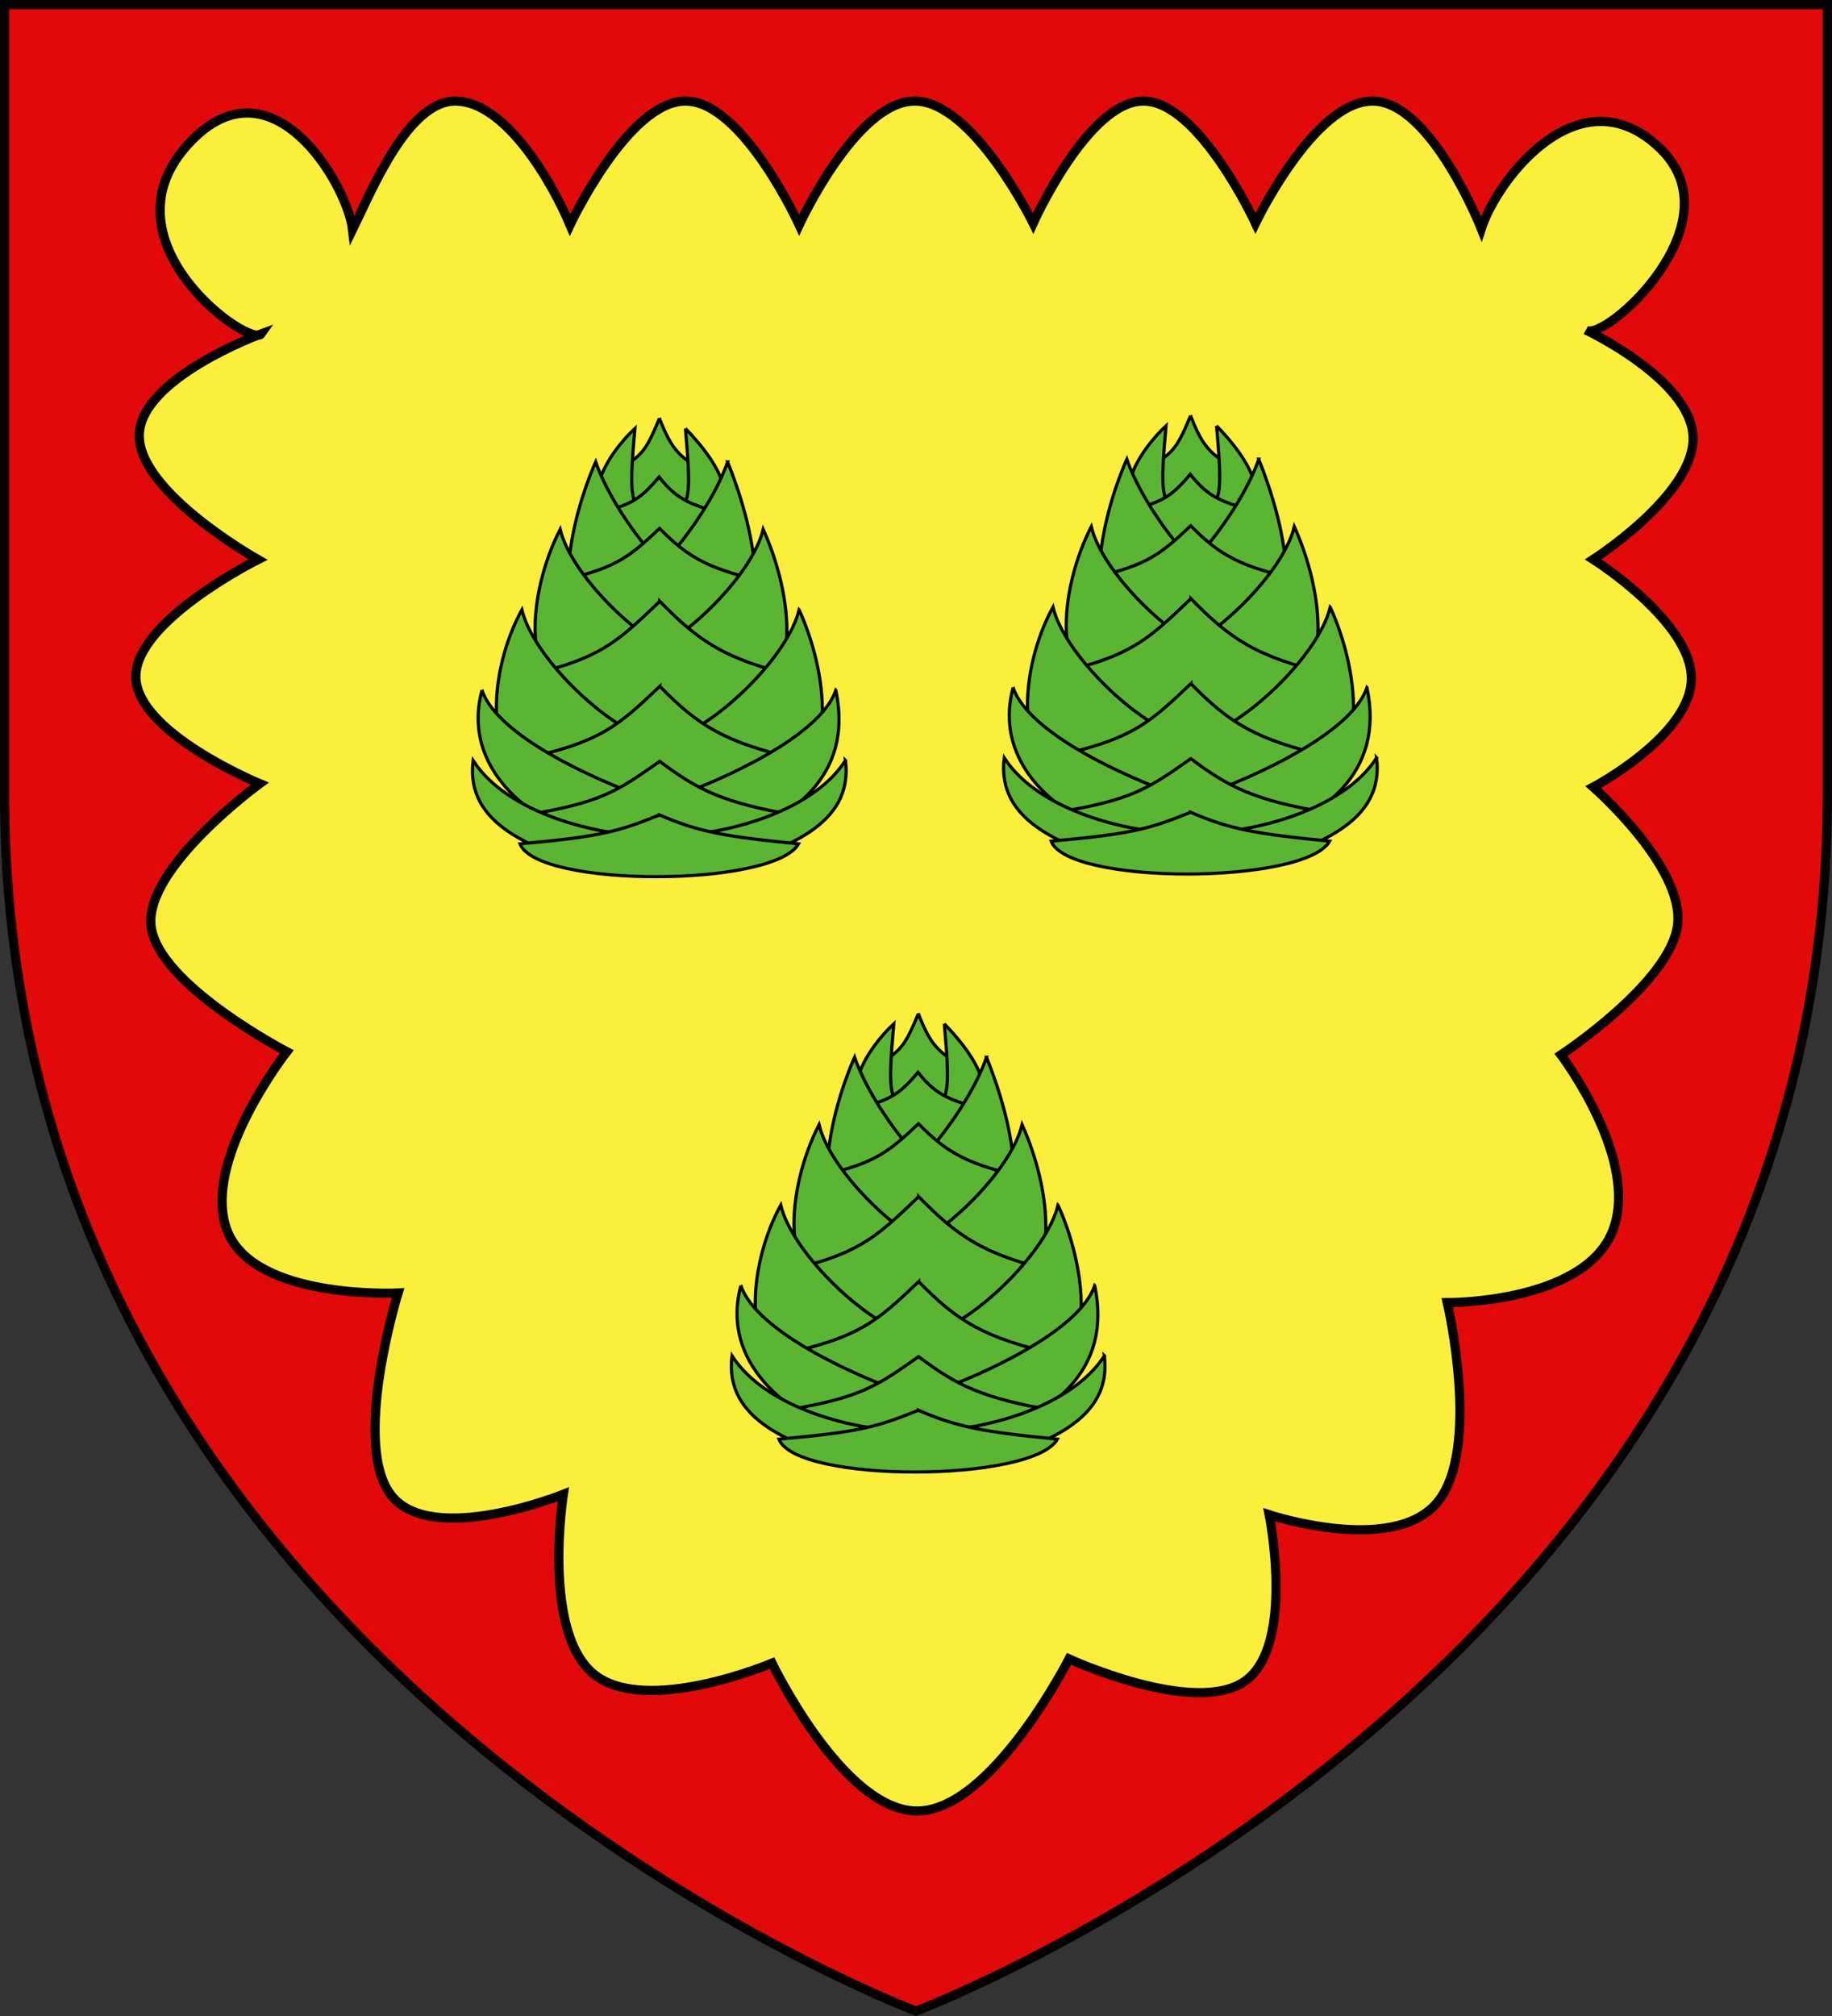 <svg xmlns="http://www.w3.org/2000/svg" xmlns:xlink="http://www.w3.org/1999/xlink" width="600" height="660" viewBox="-300 -300 600 660"><rect x="-300" y="-300" width="600" height="660" fill="#333333" stroke="none"/><defs><path id="b" d="M-298.5-298.5h597V-40C298.5 246.2 0 358.39 0 358.39S-298.5 246.2-298.5-40z"/></defs><g style="display:inline"><use xlink:href="#b" width="100%" height="100%" fill="#e20909" style="fill:#fcef3c;fill-opacity:1"/></g><g style="display:inline"><g style="display:inline;opacity:1"><path d="M1.125 1.188V260.75c0 285.98 298.344 398.469 298.344 398.469l.531.187.531-.187S598.875 546.73 598.875 260.75V2h-1.5v-.812H2.625ZM149.5 33.906c15.769.408 30.754 25.338 37.188 40.563 0 0 19.05-40.563 37.812-40.563 18.763 0 37.25 40.563 37.25 40.563s18.592-40.422 37.75-40.563c19.158-.14 38.875 40 38.875 40s17.924-40 36.125-40c18.202 0 36.688 40 36.688 40s19.154-40 38.312-40 35.656 41.782 35.656 41.782c5.307-16.39 32.189-51.25 58.313-26.532 24.736 23.406-13.628 59.678-22.719 60.032v.343c5.874 2.96 33.237 17.617 33.75 34.375.574 18.763-32.719 40.063-32.719 40.063s32.157 20.27 32.157 38.906S521.78 258.5 521.78 258.5s29.736 25.94 27.657 44.906c-2.08 18.967-38.22 42.75-38.22 42.75s26.56 34.992 16.688 58.219c-9.468 22.275-49.945 22.893-53.281 22.906-.155.241-.313.478-.469.719.861 3.818 10.484 48.105-3.469 64.719-14.579 17.36-55 4-55 4s8.578 42.576-7.812 54.375c-16.14 11.618-56.3-6.533-57.531-7.094-.138.083-.269.168-.406.25-.988 1.92-25.491 49.127-49.313 49.469-24.314.348-47.781-48.407-47.781-48.407s-41.255 17.412-58.344 3.594c-16.885-13.653-10.194-57.634-10.031-58.687-.043-.04-.082-.085-.125-.125-.893.355-42.585 16.83-55.969.531-12.97-15.795.625-61.958 1.781-65.781q-.22-.343-.437-.688c-3.505.139-46.61 1.394-55.219-20.25-8.971-22.555 19.438-58.781 19.438-58.781S51.86 323.227 49.5 304.094s35.563-46.719 35.563-46.719-40.423-16.658-40.563-35S84.5 184 84.5 184s-39.015-21.831-38.875-40.594c.128-17.098 32.907-30.564 38.781-32.844-8.244-.015-49.226-31.955-23.687-61.5 27.332-31.618 53.02 11.952 54.75 26.97 6.28-12.824 18.273-42.533 34.031-42.126m-65.094 76.657c.533 0 .924-.132 1.156-.407v-.031c-.031.012-.614.227-1.156.438" style="fill:#e20909;fill-opacity:1;fill-rule:evenodd;stroke:none;stroke-width:3;stroke-linecap:butt;stroke-linejoin:miter;stroke-miterlimit:4;stroke-opacity:1" transform="translate(-300 -301.016)"/><path d="M64.37 52.807c27.332-31.619 53.022 11.944 54.751 26.962 6.281-12.823 18.267-42.522 34.025-42.115 15.769.408 30.76 25.337 37.194 40.562 0 0 19.043-40.562 37.806-40.562s37.245 40.562 37.245 40.562 18.597-40.421 37.755-40.562 38.878 40 38.878 40 17.92-40 36.122-40 36.684 40 36.684 40 19.158-40 38.316-40 35.64 41.786 35.64 41.786c5.308-16.389 32.193-51.25 58.317-26.531s-18.132 63.79-23.957 59.745c0 0 34.426 16.238 35 35 .574 18.763-32.704 40.051-32.704 40.051s32.143 20.293 32.143 38.928c0 18.636-32.143 35.612-32.143 35.612s29.732 25.932 27.653 44.899-38.215 42.755-38.215 42.755 26.556 34.988 16.684 58.215-53.928 22.908-53.928 22.908 11.262 48.1-3.317 65.46-55 3.978-55 3.978 8.585 42.59-7.806 54.388c-16.39 11.799-57.755-7.194-57.755-7.194s-25.176 49.449-49.49 49.797c-24.313.349-47.766-48.402-47.766-48.402s-41.267 17.423-58.356 3.605-10-58.877-10-58.877-42.593 17.087-56.122.612c-13.53-16.476 2.006-66.513 2.006-66.513s-46.913 2.334-55.884-20.222c-8.971-22.555 19.439-58.776 19.439-58.776s-42.08-21.888-44.439-41.02 35.561-46.735 35.561-46.735-40.42-16.658-40.561-35 40-38.367 40-38.367-39.018-21.85-38.878-40.612c.14-18.763 40-33.317 40-33.317-3.382 4.961-52.23-29.402-24.898-61.02z" style="color:#000;display:inline;overflow:visible;visibility:visible;opacity:1;fill:none;fill-opacity:1;fill-rule:evenodd;stroke:#000;stroke-width:3;stroke-linecap:butt;stroke-linejoin:miter;stroke-miterlimit:4;stroke-dashoffset:0;stroke-opacity:1;marker:none;marker-start:none;marker-mid:none;marker-end:none" transform="translate(-303.646 -304.563)"/></g></g><g style="display:inline"><path d="M-513.612 160.67c7.554-3.038 10.487-4.185 17.102-2.098 12.92-14.742.018-27.458-15.064-15.063 1.741 6.284 1.155 9.789-2.038 17.162z" style="fill:#5ab532;fill-opacity:1;fill-rule:evenodd;stroke:#000;stroke-width:.886;stroke-linecap:butt;stroke-linejoin:miter;stroke-miterlimit:4;stroke-dasharray:none;stroke-opacity:1" transform="scale(-1.163 -1.173)rotate(-45 -246.86 -557.366)"/><path d="M-516.791 153.507c.114-11.43 2.648-31.134 20.69-21.64l4.326 8.749c-9.892-4.69-11.453-3.236-25.016 12.89z" style="fill:#5ab532;fill-opacity:1;fill-rule:evenodd;stroke:#000;stroke-width:.886;stroke-linecap:butt;stroke-linejoin:miter;stroke-miterlimit:4;stroke-dasharray:none;stroke-opacity:1" transform="scale(-1.163 -1.173)rotate(-45 -246.86 -557.366)"/><path d="M-506.733 163.565c8.677.422 30.962-2.476 21.64-20.69l-8.75-4.326c4.692 9.892 3.237 11.453-12.89 25.016z" style="fill:#5ab532;fill-opacity:1;fill-rule:evenodd;stroke:#000;stroke-width:.886;stroke-linecap:butt;stroke-linejoin:miter;stroke-miterlimit:4;stroke-dasharray:none;stroke-opacity:1" transform="scale(-1.163 -1.173)rotate(-45 -246.86 -557.366)"/><path d="M-501.984 149.168c8.954-.708 11.216.214 21.226 6.094 10.95-14.278-12.523-37.582-27.506-27.505 5.255 9.398 7.283 12.777 6.28 21.411z" style="fill:#5ab532;fill-opacity:1;fill-rule:evenodd;stroke:#000;stroke-width:.886;stroke-linecap:butt;stroke-linejoin:miter;stroke-miterlimit:4;stroke-dasharray:none;stroke-opacity:1" transform="scale(-1.163 -1.173)rotate(-45 -246.86 -557.366)"/><path d="M-492.339 164.781c15.427-5.892 44.018-22.64 34.525-40.684l-29.631-7.435c4.69 9.892 1.459 35-4.894 48.119z" style="fill:#5ab532;fill-opacity:1;fill-rule:evenodd;stroke:#000;stroke-width:.886;stroke-linecap:butt;stroke-linejoin:miter;stroke-miterlimit:4;stroke-dasharray:none;stroke-opacity:1" transform="scale(-1.163 -1.173)rotate(-45 -246.86 -557.366)"/><path d="M-518.606 138.514c7.002-16.535 22.641-44.018 40.684-34.524l7.435 29.63c-9.892-4.69-34.999-1.458-48.119 4.894z" style="fill:#5ab532;fill-opacity:1;fill-rule:evenodd;stroke:#000;stroke-width:.886;stroke-linecap:butt;stroke-linejoin:miter;stroke-miterlimit:4;stroke-dasharray:none;stroke-opacity:1" transform="scale(-1.163 -1.173)rotate(-45 -246.86 -557.366)"/><path d="M-491.925 138.926c12.625.387 17.255 1.073 32.408 10.994 13.353-18.604-23.662-55.405-43.405-43.404 8.937 14.186 11.079 20.285 10.997 32.41z" style="fill:#5ab532;fill-opacity:1;fill-rule:evenodd;stroke:#000;stroke-width:.886;stroke-linecap:butt;stroke-linejoin:miter;stroke-miterlimit:4;stroke-dasharray:none;stroke-opacity:1" transform="scale(-1.163 -1.173)rotate(-45 -246.86 -557.366)"/><path d="M-512.386 118.122c6.78-18.088 23.358-40.558 41.401-31.065l6.274 29.725c-9.892-4.69-36.11-5.68-47.675 1.34z" style="fill:#5ab532;fill-opacity:1;fill-rule:evenodd;stroke:#000;stroke-width:.886;stroke-linecap:butt;stroke-linejoin:miter;stroke-miterlimit:4;stroke-dasharray:none;stroke-opacity:1" transform="scale(-1.163 -1.173)rotate(-45 -246.86 -557.366)"/><path d="M-471.955 158.553c18.532-5.892 40.559-23.358 31.065-41.401l-29.725-6.273c4.69 9.891 5.68 36.11-1.34 47.674z" style="fill:#5ab532;fill-opacity:1;fill-rule:evenodd;stroke:#000;stroke-width:.886;stroke-linecap:butt;stroke-linejoin:miter;stroke-miterlimit:4;stroke-dasharray:none;stroke-opacity:1" transform="scale(-1.163 -1.173)rotate(-45 -246.86 -557.366)"/><path d="M-477.577 124.497c16.083.492 23.24.188 42.544 12.826 17.01-23.698-30.143-70.578-55.292-55.29 11.385 18.07 12.853 27.018 12.748 42.464z" style="fill:#5ab532;fill-opacity:1;fill-rule:evenodd;stroke:#000;stroke-width:.886;stroke-linecap:butt;stroke-linejoin:miter;stroke-miterlimit:4;stroke-dasharray:none;stroke-opacity:1" transform="scale(-1.163 -1.173)rotate(-45 -246.86 -557.366)"/><path d="M-448.45 150.296c18.31-5.227 40.558-23.359 31.065-41.402l-29.725-6.273c4.69 9.892 5.68 36.11-1.34 47.675zM-503.651 95.094c6.336-17.2 23.358-40.558 41.401-31.065l6.273 29.726c-9.892-4.691-36.11-5.68-47.674 1.34z" style="fill:#5ab532;fill-opacity:1;fill-rule:evenodd;stroke:#000;stroke-width:.886;stroke-linecap:butt;stroke-linejoin:miter;stroke-miterlimit:4;stroke-dasharray:none;stroke-opacity:1" transform="scale(-1.163 -1.173)rotate(-45 -246.86 -557.366)"/><path d="M-460.808 107.728c16.082.493 22.797.631 42.1 13.27 17.01-23.699-30.142-70.578-55.291-55.291 11.384 18.07 13.295 26.575 13.191 42.02z" style="fill:#5ab532;fill-opacity:1;fill-rule:evenodd;stroke:#000;stroke-width:.886;stroke-linecap:butt;stroke-linejoin:miter;stroke-miterlimit:4;stroke-dasharray:none;stroke-opacity:1" transform="scale(-1.163 -1.173)rotate(-45 -246.86 -557.366)"/><path d="M-424.628 142.355c19.197-10.993 16.79-34.687 7.296-52.73l-17.508 1.501c4.69 9.892 16.342 38.776 10.212 51.23zM-495.083 71.9c13.432-20.748 34.688-16.789 52.73-7.295l-1.5 17.508c-9.893-4.691-38.777-16.343-51.23-10.212z" style="fill:#5ab532;fill-opacity:1;fill-rule:evenodd;stroke:#000;stroke-width:.886;stroke-linecap:butt;stroke-linejoin:miter;stroke-miterlimit:4;stroke-dasharray:none;stroke-opacity:1" transform="scale(-1.163 -1.173)rotate(-45 -246.86 -557.366)"/><path d="M-445.988 92.935c13.773 2.487 19.716 3.24 37.796 16.495 11.455-18.017-34.765-64.04-54.24-54.239 12.027 16.868 14.548 24.59 16.444 37.744z" style="fill:#5ab532;fill-opacity:1;fill-rule:evenodd;stroke:#000;stroke-width:.886;stroke-linecap:butt;stroke-linejoin:miter;stroke-miterlimit:4;stroke-dasharray:none;stroke-opacity:1" transform="scale(-1.163 -1.173)rotate(-45 -246.86 -557.366)"/><path d="M-408.991 130.267c14.33-11.13 5.939-29.306-5.075-48.92l-14.275-.07c8.94 9.257 23.062 31.327 19.35 48.99zM-483.147 56.112c11.13-14.331 29.306-5.94 48.92 5.075l.07 14.274c-9.257-8.94-31.327-23.061-48.99-19.35z" style="fill:#5ab532;fill-opacity:1;fill-rule:evenodd;stroke:#000;stroke-width:.886;stroke-linecap:butt;stroke-linejoin:miter;stroke-miterlimit:4;stroke-dasharray:none;stroke-opacity:1" transform="scale(-1.163 -1.173)rotate(-45 -246.86 -557.366)"/><path d="M-435.36 82.397c11.637 4.993 16.036 7.473 33.48 22.076 5.32-12.03-41.909-59.142-55.473-55.472 13.351 16.2 17.61 22.387 21.993 33.396z" style="fill:#5ab532;fill-opacity:1;fill-rule:evenodd;stroke:#000;stroke-width:.886;stroke-linecap:butt;stroke-linejoin:miter;stroke-miterlimit:4;stroke-dasharray:none;stroke-opacity:1" transform="scale(-1.163 -1.173)rotate(-45 -246.86 -557.366)"/><path d="M-513.612 160.67c7.554-3.038 10.487-4.185 17.102-2.098 12.92-14.742.018-27.458-15.064-15.063 1.741 6.284 1.155 9.789-2.038 17.162z" style="fill:#5ab532;fill-opacity:1;fill-rule:evenodd;stroke:#000;stroke-width:.886;stroke-linecap:butt;stroke-linejoin:miter;stroke-miterlimit:4;stroke-dasharray:none;stroke-opacity:1" transform="scale(-1.163 -1.173)rotate(-45 -320.745 -376.449)"/><path d="M-516.791 153.507c.114-11.43 2.648-31.134 20.69-21.64l4.326 8.749c-9.892-4.69-11.453-3.236-25.016 12.89z" style="fill:#5ab532;fill-opacity:1;fill-rule:evenodd;stroke:#000;stroke-width:.886;stroke-linecap:butt;stroke-linejoin:miter;stroke-miterlimit:4;stroke-dasharray:none;stroke-opacity:1" transform="scale(-1.163 -1.173)rotate(-45 -320.745 -376.449)"/><path d="M-506.733 163.565c8.677.422 30.962-2.476 21.64-20.69l-8.75-4.326c4.692 9.892 3.237 11.453-12.89 25.016z" style="fill:#5ab532;fill-opacity:1;fill-rule:evenodd;stroke:#000;stroke-width:.886;stroke-linecap:butt;stroke-linejoin:miter;stroke-miterlimit:4;stroke-dasharray:none;stroke-opacity:1" transform="scale(-1.163 -1.173)rotate(-45 -320.745 -376.449)"/><path d="M-501.984 149.168c8.954-.708 11.216.214 21.226 6.094 10.95-14.278-12.523-37.582-27.506-27.505 5.255 9.398 7.283 12.777 6.28 21.411z" style="fill:#5ab532;fill-opacity:1;fill-rule:evenodd;stroke:#000;stroke-width:.886;stroke-linecap:butt;stroke-linejoin:miter;stroke-miterlimit:4;stroke-dasharray:none;stroke-opacity:1" transform="scale(-1.163 -1.173)rotate(-45 -320.745 -376.449)"/><path d="M-492.339 164.781c15.427-5.892 44.018-22.64 34.525-40.684l-29.631-7.435c4.69 9.892 1.459 35-4.894 48.119z" style="fill:#5ab532;fill-opacity:1;fill-rule:evenodd;stroke:#000;stroke-width:.886;stroke-linecap:butt;stroke-linejoin:miter;stroke-miterlimit:4;stroke-dasharray:none;stroke-opacity:1" transform="scale(-1.163 -1.173)rotate(-45 -320.745 -376.449)"/><path d="M-518.606 138.514c7.002-16.535 22.641-44.018 40.684-34.524l7.435 29.63c-9.892-4.69-34.999-1.458-48.119 4.894z" style="fill:#5ab532;fill-opacity:1;fill-rule:evenodd;stroke:#000;stroke-width:.886;stroke-linecap:butt;stroke-linejoin:miter;stroke-miterlimit:4;stroke-dasharray:none;stroke-opacity:1" transform="scale(-1.163 -1.173)rotate(-45 -320.745 -376.449)"/><path d="M-491.925 138.926c12.625.387 17.255 1.073 32.408 10.994 13.353-18.604-23.662-55.405-43.405-43.404 8.937 14.186 11.079 20.285 10.997 32.41z" style="fill:#5ab532;fill-opacity:1;fill-rule:evenodd;stroke:#000;stroke-width:.886;stroke-linecap:butt;stroke-linejoin:miter;stroke-miterlimit:4;stroke-dasharray:none;stroke-opacity:1" transform="scale(-1.163 -1.173)rotate(-45 -320.745 -376.449)"/><path d="M-512.386 118.122c6.78-18.088 23.358-40.558 41.401-31.065l6.274 29.725c-9.892-4.69-36.11-5.68-47.675 1.34z" style="fill:#5ab532;fill-opacity:1;fill-rule:evenodd;stroke:#000;stroke-width:.886;stroke-linecap:butt;stroke-linejoin:miter;stroke-miterlimit:4;stroke-dasharray:none;stroke-opacity:1" transform="scale(-1.163 -1.173)rotate(-45 -320.745 -376.449)"/><path d="M-471.955 158.553c18.532-5.892 40.559-23.358 31.065-41.401l-29.725-6.273c4.69 9.891 5.68 36.11-1.34 47.674z" style="fill:#5ab532;fill-opacity:1;fill-rule:evenodd;stroke:#000;stroke-width:.886;stroke-linecap:butt;stroke-linejoin:miter;stroke-miterlimit:4;stroke-dasharray:none;stroke-opacity:1" transform="scale(-1.163 -1.173)rotate(-45 -320.745 -376.449)"/><path d="M-477.577 124.497c16.083.492 23.24.188 42.544 12.826 17.01-23.698-30.143-70.578-55.292-55.29 11.385 18.07 12.853 27.018 12.748 42.464z" style="fill:#5ab532;fill-opacity:1;fill-rule:evenodd;stroke:#000;stroke-width:.886;stroke-linecap:butt;stroke-linejoin:miter;stroke-miterlimit:4;stroke-dasharray:none;stroke-opacity:1" transform="scale(-1.163 -1.173)rotate(-45 -320.745 -376.449)"/><path d="M-448.45 150.296c18.31-5.227 40.558-23.359 31.065-41.402l-29.725-6.273c4.69 9.892 5.68 36.11-1.34 47.675zM-503.651 95.094c6.336-17.2 23.358-40.558 41.401-31.065l6.273 29.726c-9.892-4.691-36.11-5.68-47.674 1.34z" style="fill:#5ab532;fill-opacity:1;fill-rule:evenodd;stroke:#000;stroke-width:.886;stroke-linecap:butt;stroke-linejoin:miter;stroke-miterlimit:4;stroke-dasharray:none;stroke-opacity:1" transform="scale(-1.163 -1.173)rotate(-45 -320.745 -376.449)"/><path d="M-460.808 107.728c16.082.493 22.797.631 42.1 13.27 17.01-23.699-30.142-70.578-55.291-55.291 11.384 18.07 13.295 26.575 13.191 42.02z" style="fill:#5ab532;fill-opacity:1;fill-rule:evenodd;stroke:#000;stroke-width:.886;stroke-linecap:butt;stroke-linejoin:miter;stroke-miterlimit:4;stroke-dasharray:none;stroke-opacity:1" transform="scale(-1.163 -1.173)rotate(-45 -320.745 -376.449)"/><path d="M-424.628 142.355c19.197-10.993 16.79-34.687 7.296-52.73l-17.508 1.501c4.69 9.892 16.342 38.776 10.212 51.23zM-495.083 71.9c13.432-20.748 34.688-16.789 52.73-7.295l-1.5 17.508c-9.893-4.691-38.777-16.343-51.23-10.212z" style="fill:#5ab532;fill-opacity:1;fill-rule:evenodd;stroke:#000;stroke-width:.886;stroke-linecap:butt;stroke-linejoin:miter;stroke-miterlimit:4;stroke-dasharray:none;stroke-opacity:1" transform="scale(-1.163 -1.173)rotate(-45 -320.745 -376.449)"/><path d="M-445.988 92.935c13.773 2.487 19.716 3.24 37.796 16.495 11.455-18.017-34.765-64.04-54.24-54.239 12.027 16.868 14.548 24.59 16.444 37.744z" style="fill:#5ab532;fill-opacity:1;fill-rule:evenodd;stroke:#000;stroke-width:.886;stroke-linecap:butt;stroke-linejoin:miter;stroke-miterlimit:4;stroke-dasharray:none;stroke-opacity:1" transform="scale(-1.163 -1.173)rotate(-45 -320.745 -376.449)"/><path d="M-408.991 130.267c14.33-11.13 5.939-29.306-5.075-48.92l-14.275-.07c8.94 9.257 23.062 31.327 19.35 48.99zM-483.147 56.112c11.13-14.331 29.306-5.94 48.92 5.075l.07 14.274c-9.257-8.94-31.327-23.061-48.99-19.35z" style="fill:#5ab532;fill-opacity:1;fill-rule:evenodd;stroke:#000;stroke-width:.886;stroke-linecap:butt;stroke-linejoin:miter;stroke-miterlimit:4;stroke-dasharray:none;stroke-opacity:1" transform="scale(-1.163 -1.173)rotate(-45 -320.745 -376.449)"/><path d="M-435.36 82.397c11.637 4.993 16.036 7.473 33.48 22.076 5.32-12.03-41.909-59.142-55.473-55.472 13.351 16.2 17.61 22.387 21.993 33.396z" style="fill:#5ab532;fill-opacity:1;fill-rule:evenodd;stroke:#000;stroke-width:.886;stroke-linecap:butt;stroke-linejoin:miter;stroke-miterlimit:4;stroke-dasharray:none;stroke-opacity:1" transform="scale(-1.163 -1.173)rotate(-45 -320.745 -376.449)"/><path d="M-513.612 160.67c7.554-3.038 10.487-4.185 17.102-2.098 12.92-14.742.018-27.458-15.064-15.063 1.741 6.284 1.155 9.789-2.038 17.162z" style="fill:#5ab532;fill-opacity:1;fill-rule:evenodd;stroke:#000;stroke-width:.886;stroke-linecap:butt;stroke-linejoin:miter;stroke-miterlimit:4;stroke-dasharray:none;stroke-opacity:1" transform="scale(-1.163 -1.173)rotate(-45 -483.878 -552.439)"/><path d="M-516.791 153.507c.114-11.43 2.648-31.134 20.69-21.64l4.326 8.749c-9.892-4.69-11.453-3.236-25.016 12.89z" style="fill:#5ab532;fill-opacity:1;fill-rule:evenodd;stroke:#000;stroke-width:.886;stroke-linecap:butt;stroke-linejoin:miter;stroke-miterlimit:4;stroke-dasharray:none;stroke-opacity:1" transform="scale(-1.163 -1.173)rotate(-45 -483.878 -552.439)"/><path d="M-506.733 163.565c8.677.422 30.962-2.476 21.64-20.69l-8.75-4.326c4.692 9.892 3.237 11.453-12.89 25.016z" style="fill:#5ab532;fill-opacity:1;fill-rule:evenodd;stroke:#000;stroke-width:.886;stroke-linecap:butt;stroke-linejoin:miter;stroke-miterlimit:4;stroke-dasharray:none;stroke-opacity:1" transform="scale(-1.163 -1.173)rotate(-45 -483.878 -552.439)"/><path d="M-501.984 149.168c8.954-.708 11.216.214 21.226 6.094 10.95-14.278-12.523-37.582-27.506-27.505 5.255 9.398 7.283 12.777 6.28 21.411z" style="fill:#5ab532;fill-opacity:1;fill-rule:evenodd;stroke:#000;stroke-width:.886;stroke-linecap:butt;stroke-linejoin:miter;stroke-miterlimit:4;stroke-dasharray:none;stroke-opacity:1" transform="scale(-1.163 -1.173)rotate(-45 -483.878 -552.439)"/><path d="M-492.339 164.781c15.427-5.892 44.018-22.64 34.525-40.684l-29.631-7.435c4.69 9.892 1.459 35-4.894 48.119z" style="fill:#5ab532;fill-opacity:1;fill-rule:evenodd;stroke:#000;stroke-width:.886;stroke-linecap:butt;stroke-linejoin:miter;stroke-miterlimit:4;stroke-dasharray:none;stroke-opacity:1" transform="scale(-1.163 -1.173)rotate(-45 -483.878 -552.439)"/><path d="M-518.606 138.514c7.002-16.535 22.641-44.018 40.684-34.524l7.435 29.63c-9.892-4.69-34.999-1.458-48.119 4.894z" style="fill:#5ab532;fill-opacity:1;fill-rule:evenodd;stroke:#000;stroke-width:.886;stroke-linecap:butt;stroke-linejoin:miter;stroke-miterlimit:4;stroke-dasharray:none;stroke-opacity:1" transform="scale(-1.163 -1.173)rotate(-45 -483.878 -552.439)"/><path d="M-491.925 138.926c12.625.387 17.255 1.073 32.408 10.994 13.353-18.604-23.662-55.405-43.405-43.404 8.937 14.186 11.079 20.285 10.997 32.41z" style="fill:#5ab532;fill-opacity:1;fill-rule:evenodd;stroke:#000;stroke-width:.886;stroke-linecap:butt;stroke-linejoin:miter;stroke-miterlimit:4;stroke-dasharray:none;stroke-opacity:1" transform="scale(-1.163 -1.173)rotate(-45 -483.878 -552.439)"/><path d="M-512.386 118.122c6.78-18.088 23.358-40.558 41.401-31.065l6.274 29.725c-9.892-4.69-36.11-5.68-47.675 1.34z" style="fill:#5ab532;fill-opacity:1;fill-rule:evenodd;stroke:#000;stroke-width:.886;stroke-linecap:butt;stroke-linejoin:miter;stroke-miterlimit:4;stroke-dasharray:none;stroke-opacity:1" transform="scale(-1.163 -1.173)rotate(-45 -483.878 -552.439)"/><path d="M-471.955 158.553c18.532-5.892 40.559-23.358 31.065-41.401l-29.725-6.273c4.69 9.891 5.68 36.11-1.34 47.674z" style="fill:#5ab532;fill-opacity:1;fill-rule:evenodd;stroke:#000;stroke-width:.886;stroke-linecap:butt;stroke-linejoin:miter;stroke-miterlimit:4;stroke-dasharray:none;stroke-opacity:1" transform="scale(-1.163 -1.173)rotate(-45 -483.878 -552.439)"/><path d="M-477.577 124.497c16.083.492 23.24.188 42.544 12.826 17.01-23.698-30.143-70.578-55.292-55.29 11.385 18.07 12.853 27.018 12.748 42.464z" style="fill:#5ab532;fill-opacity:1;fill-rule:evenodd;stroke:#000;stroke-width:.886;stroke-linecap:butt;stroke-linejoin:miter;stroke-miterlimit:4;stroke-dasharray:none;stroke-opacity:1" transform="scale(-1.163 -1.173)rotate(-45 -483.878 -552.439)"/><path d="M-448.45 150.296c18.31-5.227 40.558-23.359 31.065-41.402l-29.725-6.273c4.69 9.892 5.68 36.11-1.34 47.675zM-503.651 95.094c6.336-17.2 23.358-40.558 41.401-31.065l6.273 29.726c-9.892-4.691-36.11-5.68-47.674 1.34z" style="fill:#5ab532;fill-opacity:1;fill-rule:evenodd;stroke:#000;stroke-width:.886;stroke-linecap:butt;stroke-linejoin:miter;stroke-miterlimit:4;stroke-dasharray:none;stroke-opacity:1" transform="scale(-1.163 -1.173)rotate(-45 -483.878 -552.439)"/><path d="M-460.808 107.728c16.082.493 22.797.631 42.1 13.27 17.01-23.699-30.142-70.578-55.291-55.291 11.384 18.07 13.295 26.575 13.191 42.02z" style="fill:#5ab532;fill-opacity:1;fill-rule:evenodd;stroke:#000;stroke-width:.886;stroke-linecap:butt;stroke-linejoin:miter;stroke-miterlimit:4;stroke-dasharray:none;stroke-opacity:1" transform="scale(-1.163 -1.173)rotate(-45 -483.878 -552.439)"/><path d="M-424.628 142.355c19.197-10.993 16.79-34.687 7.296-52.73l-17.508 1.501c4.69 9.892 16.342 38.776 10.212 51.23zM-495.083 71.9c13.432-20.748 34.688-16.789 52.73-7.295l-1.5 17.508c-9.893-4.691-38.777-16.343-51.23-10.212z" style="fill:#5ab532;fill-opacity:1;fill-rule:evenodd;stroke:#000;stroke-width:.886;stroke-linecap:butt;stroke-linejoin:miter;stroke-miterlimit:4;stroke-dasharray:none;stroke-opacity:1" transform="scale(-1.163 -1.173)rotate(-45 -483.878 -552.439)"/><path d="M-445.988 92.935c13.773 2.487 19.716 3.24 37.796 16.495 11.455-18.017-34.765-64.04-54.24-54.239 12.027 16.868 14.548 24.59 16.444 37.744z" style="fill:#5ab532;fill-opacity:1;fill-rule:evenodd;stroke:#000;stroke-width:.886;stroke-linecap:butt;stroke-linejoin:miter;stroke-miterlimit:4;stroke-dasharray:none;stroke-opacity:1" transform="scale(-1.163 -1.173)rotate(-45 -483.878 -552.439)"/><path d="M-408.991 130.267c14.33-11.13 5.939-29.306-5.075-48.92l-14.275-.07c8.94 9.257 23.062 31.327 19.35 48.99zM-483.147 56.112c11.13-14.331 29.306-5.94 48.92 5.075l.07 14.274c-9.257-8.94-31.327-23.061-48.99-19.35z" style="fill:#5ab532;fill-opacity:1;fill-rule:evenodd;stroke:#000;stroke-width:.886;stroke-linecap:butt;stroke-linejoin:miter;stroke-miterlimit:4;stroke-dasharray:none;stroke-opacity:1" transform="scale(-1.163 -1.173)rotate(-45 -483.878 -552.439)"/><path d="M-435.36 82.397c11.637 4.993 16.036 7.473 33.48 22.076 5.32-12.03-41.909-59.142-55.473-55.472 13.351 16.2 17.61 22.387 21.993 33.396z" style="fill:#5ab532;fill-opacity:1;fill-rule:evenodd;stroke:#000;stroke-width:.886;stroke-linecap:butt;stroke-linejoin:miter;stroke-miterlimit:4;stroke-dasharray:none;stroke-opacity:1" transform="scale(-1.163 -1.173)rotate(-45 -483.878 -552.439)"/></g><g style="display:inline"><use xlink:href="#b" width="100%" height="100%" style="fill:none;stroke:#000;stroke-width:3"/></g></svg>